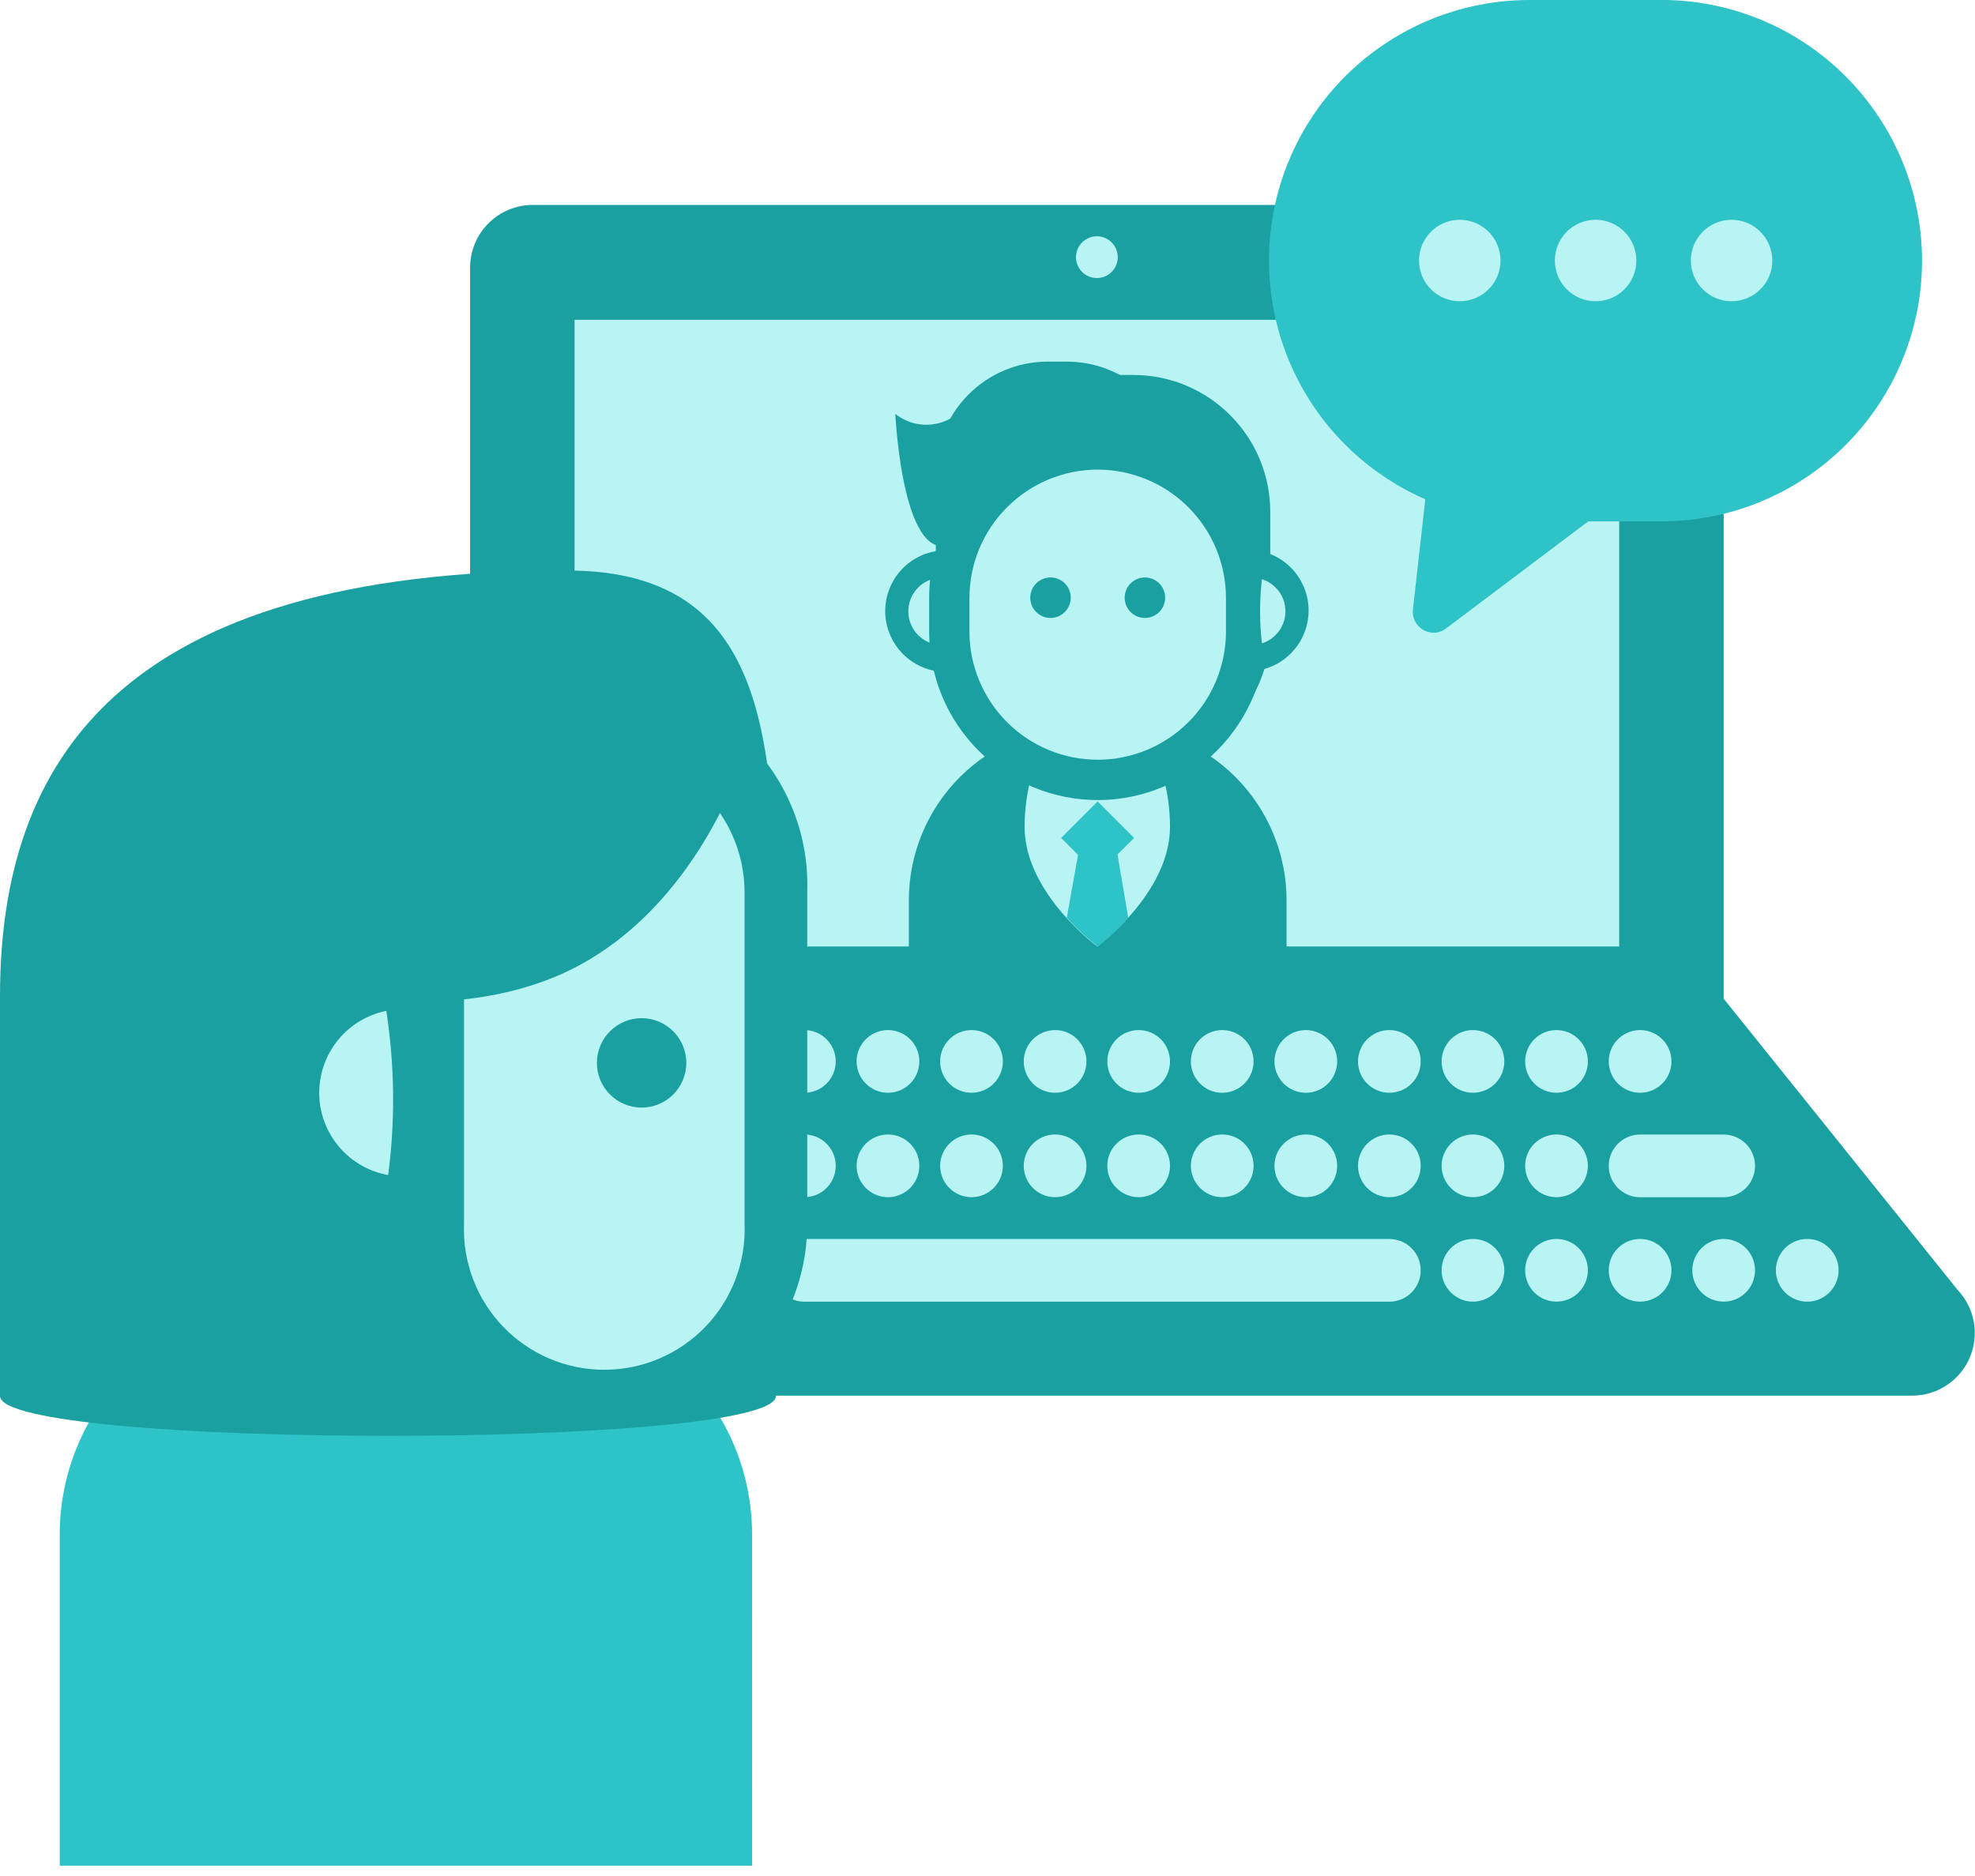 <svg fill="none" height="38" viewBox="0 0 40 38" width="40" xmlns="http://www.w3.org/2000/svg" xmlns:xlink="http://www.w3.org/1999/xlink"><clipPath id="a"><path d="m0 0h40v37.791h-40z"/></clipPath><g clip-path="url(#a)"><path d="m10.79 4.151h22.85c.337 0 .659.134.898.372.238.238.372.561.372.898v15.656h-25.389v-15.656c0-.337.134-.66.372-.898.238-.238.561-.372.898-.372z" fill="#1aa0a0"/><path d="m9.521 20.23h25.389l4.739 5.899c.17.18.284.406.327.65s.014.495-.083.722c-.098.228-.26.422-.466.558-.206.137-.448.21-.696.211h-33.031c-.248-.001-.49-.074-.696-.211-.206-.137-.368-.331-.466-.558-.098-.228-.127-.479-.083-.722.043-.244.157-.47.327-.65z" fill="#1aa0a0"/><g fill="#b8f4f4"><path d="m32.794 6.478h-21.157v12.694h21.157z"/><path d="m11.213 22.135c.351 0 .635-.284.635-.635 0-.351-.284-.635-.635-.635-.35 0-.635.284-.635.635 0 .35.284.635.635.635z"/><path d="m12.906 22.135c.35 0 .635-.284.635-.635 0-.351-.284-.635-.635-.635-.351 0-.635.284-.635.635 0 .35.284.635.635.635z"/><path d="m14.599 22.135c.35 0 .635-.284.635-.635 0-.351-.284-.635-.635-.635-.351 0-.635.284-.635.635 0 .35.284.635.635.635z"/><path d="m16.291 22.135c.35 0 .635-.284.635-.635 0-.351-.284-.635-.635-.635-.351 0-.635.284-.635.635 0 .35.284.635.635.635z"/><path d="m17.984 22.135c.351 0 .635-.284.635-.635 0-.351-.284-.635-.635-.635-.35 0-.635.284-.635.635 0 .35.284.635.635.635z"/><path d="m19.676 22.135c.351 0 .635-.284.635-.635 0-.351-.284-.635-.635-.635-.35 0-.635.284-.635.635 0 .35.284.635.635.635z"/><path d="m21.369 22.135c.351 0 .635-.284.635-.635 0-.351-.284-.635-.635-.635-.35 0-.635.284-.635.635 0 .35.284.635.635.635z"/><path d="m23.061 22.135c.35 0 .635-.284.635-.635 0-.351-.284-.635-.635-.635-.351 0-.635.284-.635.635 0 .35.284.635.635.635z"/><path d="m22.215 5.632c.234 0 .423-.189.423-.423s-.19-.423-.423-.423-.423.189-.423.423.189.423.423.423z"/><path d="m24.754 22.135c.35 0 .635-.284.635-.635 0-.351-.284-.635-.635-.635s-.635.284-.635.635c0 .35.284.635.635.635z"/><path d="m26.447 22.135c.351 0 .635-.284.635-.635 0-.351-.284-.635-.635-.635-.35 0-.635.284-.635.635 0 .35.284.635.635.635z"/><path d="m28.139 22.135c.351 0 .635-.284.635-.635 0-.351-.284-.635-.635-.635-.35 0-.635.284-.635.635 0 .35.284.635.635.635z"/><path d="m29.832 22.135c.351 0 .635-.284.635-.635 0-.351-.284-.635-.635-.635-.35 0-.635.284-.635.635 0 .35.284.635.635.635z"/><path d="m31.524 22.135c.35 0 .635-.284.635-.635 0-.351-.284-.635-.635-.635-.351 0-.635.284-.635.635 0 .35.284.635.635.635z"/><path d="m33.217 22.135c.35 0 .635-.284.635-.635 0-.351-.284-.635-.635-.635-.351 0-.635.284-.635.635 0 .35.284.635.635.635z"/><path d="m11.213 24.25c.351 0 .635-.284.635-.635 0-.351-.284-.635-.635-.635-.35 0-.635.284-.635.635 0 .35.284.635.635.635z"/><path d="m9.521 24.25c.351 0 .635-.284.635-.635 0-.351-.284-.635-.635-.635-.351 0-.635.284-.635.635 0 .35.284.635.635.635z"/><path d="m12.906 24.25c.35 0 .635-.284.635-.635 0-.351-.284-.635-.635-.635-.351 0-.635.284-.635.635 0 .35.284.635.635.635z"/><path d="m14.599 24.25c.35 0 .635-.284.635-.635 0-.351-.284-.635-.635-.635-.351 0-.635.284-.635.635 0 .35.284.635.635.635z"/><path d="m16.291 24.25c.35 0 .635-.284.635-.635 0-.351-.284-.635-.635-.635-.351 0-.635.284-.635.635 0 .35.284.635.635.635z"/><path d="m17.984 24.25c.351 0 .635-.284.635-.635 0-.351-.284-.635-.635-.635-.35 0-.635.284-.635.635 0 .35.284.635.635.635z"/><path d="m19.676 24.25c.351 0 .635-.284.635-.635 0-.351-.284-.635-.635-.635-.35 0-.635.284-.635.635 0 .35.284.635.635.635z"/><path d="m21.369 24.25c.351 0 .635-.284.635-.635 0-.351-.284-.635-.635-.635-.35 0-.635.284-.635.635 0 .35.284.635.635.635z"/><path d="m23.061 24.25c.35 0 .635-.284.635-.635 0-.351-.284-.635-.635-.635-.351 0-.635.284-.635.635 0 .35.284.635.635.635z"/><path d="m24.754 24.25c.35 0 .635-.284.635-.635 0-.351-.284-.635-.635-.635s-.635.284-.635.635c0 .35.284.635.635.635z"/><path d="m26.447 24.25c.351 0 .635-.284.635-.635 0-.351-.284-.635-.635-.635-.35 0-.635.284-.635.635 0 .35.284.635.635.635z"/><path d="m28.139 24.25c.351 0 .635-.284.635-.635 0-.351-.284-.635-.635-.635-.35 0-.635.284-.635.635 0 .35.284.635.635.635z"/><path d="m29.832 24.25c.351 0 .635-.284.635-.635 0-.351-.284-.635-.635-.635-.35 0-.635.284-.635.635 0 .35.284.635.635.635z"/><path d="m31.524 24.25c.35 0 .635-.284.635-.635 0-.351-.284-.635-.635-.635-.351 0-.635.284-.635.635 0 .35.284.635.635.635z"/><path d="m11.213 26.366c.351 0 .635-.284.635-.635s-.284-.635-.635-.635c-.35 0-.635.284-.635.635s.284.635.635.635z"/><path d="m9.521 26.366c.351 0 .635-.284.635-.635s-.284-.635-.635-.635c-.351 0-.635.284-.635.635s.284.635.635.635z"/><path d="m7.828 26.366c.351 0 .635-.284.635-.635s-.284-.635-.635-.635-.635.284-.635.635.284.635.635.635z"/><path d="m12.906 26.366c.35 0 .635-.284.635-.635s-.284-.635-.635-.635c-.351 0-.635.284-.635.635s.284.635.635.635z"/><path d="m14.599 26.366c.35 0 .635-.284.635-.635s-.284-.635-.635-.635c-.351 0-.635.284-.635.635s.284.635.635.635z"/><path d="m29.832 26.366c.351 0 .635-.284.635-.635s-.284-.635-.635-.635c-.35 0-.635.284-.635.635s.284.635.635.635z"/><path d="m31.524 26.366c.35 0 .635-.284.635-.635s-.284-.635-.635-.635c-.351 0-.635.284-.635.635s.284.635.635.635z"/><path d="m33.217 26.366c.35 0 .635-.284.635-.635s-.284-.635-.635-.635c-.351 0-.635.284-.635.635s.284.635.635.635z"/><path d="m34.91 26.366c.35 0 .635-.284.635-.635s-.284-.635-.635-.635-.635.284-.635.635.284.635.635.635z"/><path d="m36.602 26.366c.351 0 .635-.284.635-.635s-.284-.635-.635-.635c-.35 0-.635.284-.635.635s.284.635.635.635z"/><path d="m34.91 22.981h-1.693c-.351 0-.635.284-.635.635 0 .35.284.635.635.635h1.693c.35 0 .635-.284.635-.635 0-.351-.284-.635-.635-.635z"/><path d="m28.139 25.097h-11.848c-.351 0-.635.284-.635.635s.284.635.635.635h11.848c.35 0 .635-.284.635-.635s-.284-.635-.635-.635z"/><path d="m19.088 13.338c-.254 0-.497-.101-.676-.28-.179-.179-.28-.423-.28-.676 0-.254.101-.497.28-.676.179-.179.423-.28.676-.28.141.63.141 1.283 0 1.913z"/></g><path d="m19.257 13.608h-.169c-.314-.018-.608-.156-.824-.385-.215-.229-.336-.531-.336-.845 0-.314.12-.616.336-.845s.51-.366.824-.384h.216l.051.207c.16.697.153 1.422-.021 2.116zm-.385-1.875c-.138.044-.259.13-.344.247-.086.117-.132.258-.132.403 0 .145.046.286.132.403.086.117.206.203.344.247.05-.432.05-.868 0-1.299z" fill="#1aa0a0"/><path d="m21.606 7.325h-.385c-1.253 0-2.268 1.015-2.268 2.268v3.389c0 1.253 1.015 2.268 2.268 2.268h.385c1.253 0 2.268-1.015 2.268-2.268v-3.389c0-1.253-1.015-2.268-2.268-2.268z" fill="#1aa0a0"/><path d="m22.951 7.595h-.461c-1.533 0-2.776 1.243-2.776 2.776v2.374c0 1.533 1.243 2.776 2.776 2.776h.461c1.533 0 2.776-1.243 2.776-2.776v-2.374c0-1.533-1.243-2.776-2.776-2.776z" fill="#1aa0a0"/><path d="m21.936 14.704h.588c.937 0 1.836.372 2.498 1.035s1.035 1.561 1.035 2.498v2.209h-7.65v-2.213c.001-.936.373-1.833 1.035-2.494s1.559-1.034 2.494-1.035z" fill="#1aa0a0"/><path d="m23.696 16.752c0 1.337-1.473 2.42-1.473 2.42s-1.472-1.083-1.472-2.42c0-1.337.66-2.42 1.472-2.42.812 0 1.473 1.083 1.473 2.42z" fill="#b8f4f4"/><path d="m22.23 16.234-.739.739.739.739.739-.739z" fill="#2dc3c7"/><path d="m22.626 17.264h-.783l-.237 1.325c.191.213.401.408.626.584.224-.175.43-.37.618-.584z" fill="#2dc3c7"/><path d="m22.465 9.102h-.461c-1.533 0-2.776 1.243-2.776 2.776v1.143c0 1.533 1.243 2.776 2.776 2.776h.461c1.533 0 2.776-1.243 2.776-2.776v-1.143c0-1.533-1.243-2.776-2.776-2.776z" fill="#b8f4f4"/><path d="m22.232 16.206c-.905-.001-1.773-.361-2.413-1.001-.64-.64-1-1.508-1.001-2.413v-.685c0-.906.36-1.774 1-2.415.64-.64 1.509-1 2.415-1.0.906 0 1.774.36 2.415 1.0.64.64 1 1.509 1 2.415v.685c-.001.905-.361 1.773-1.001 2.413-.64.64-1.508 1-2.413 1.001zm0-6.694c-.688.001-1.347.275-1.834.761-.487.486-.761 1.145-.764 1.833v.685c0 .689.274 1.35.761 1.837.487.487 1.148.761 1.837.761.689 0 1.35-.274 1.837-.761.487-.487.761-1.148.761-1.837v-.685c-.002-.688-.277-1.347-.764-1.833-.487-.486-1.147-.76-1.835-.761z" fill="#1aa0a0"/><path d="m25.342 13.338c.254 0 .497-.101.676-.28.179-.179.28-.423.28-.676 0-.254-.101-.497-.28-.676-.179-.179-.422-.28-.676-.28-.141.63-.141 1.283 0 1.913z" fill="#b8f4f4"/><path d="m25.342 13.608h-.169l-.076-.148c-.174-.694-.181-1.419-.021-2.116l.051-.207h.216c.314.018.608.156.824.384.215.229.336.531.336.845 0 .314-.12.616-.336.845-.215.229-.51.366-.824.384zm.216-1.875c-.05.432-.05.868 0 1.299.138-.044.259-.13.344-.247.086-.117.132-.258.132-.403 0-.145-.046-.286-.132-.403-.086-.117-.206-.203-.344-.247z" fill="#1aa0a0"/><path d="m19.554 8.218c-.082.105-.184.192-.3.257s-.244.106-.376.122c-.132.015-.266.004-.394-.032-.128-.037-.247-.098-.351-.182 0 0 .161 3.529 1.367 2.492-.041-.886-.023-1.774.055-2.657z" fill="#1aa0a0"/><path d="m21.276 12.517c.227 0 .41-.184.41-.41 0-.227-.184-.41-.41-.41s-.41.184-.41.41c0 .227.184.41.41.41z" fill="#1aa0a0"/><path d="m23.188 12.517c.227 0 .41-.184.41-.41 0-.227-.184-.41-.41-.41s-.41.184-.41.41c0 .227.184.41.41.41z" fill="#1aa0a0"/><path d="m15.233 37.791h-14.023v-6.711c0-1.234.49-2.418 1.363-3.291s2.057-1.363 3.291-1.363h4.714c1.234 0 2.418.49 3.291 1.363s1.363 2.057 1.363 3.291z" fill="#2dc3c7"/><path d="m15.716 28.275c0 1.079-15.716 1.079-15.716 0v-8.091c0-4.765 2.416-8.628 11.484-8.628 4.341 0 4.231 3.863 4.231 8.628z" fill="#1aa0a0"/><path d="m12.242 14.577h-.004c-1.919 0-3.474 1.555-3.474 3.474v6.745c0 1.919 1.555 3.474 3.474 3.474h.004c1.919 0 3.474-1.555 3.474-3.474v-6.745c0-1.919-1.555-3.474-3.474-3.474z" fill="#b8f4f4"/><path d="m12.242 28.905c-1.091-.001-2.136-.435-2.907-1.206-.771-.771-1.205-1.817-1.206-2.907v-6.737c-.018-.551.076-1.1.274-1.614.199-.514.499-.983.882-1.379.383-.396.843-.711 1.35-.926.507-.215 1.053-.326 1.604-.326.551 0 1.097.111 1.604.326.508.215.967.53 1.35.926.384.396.683.865.882 1.379s.292 1.063.274 1.614v6.737c0 1.09-.433 2.136-1.203 2.907-.77.771-1.815 1.205-2.905 1.206zm0-13.693c-.754.001-1.476.301-2.01.834-.533.533-.833 1.256-.834 2.01v6.737c-.015.382.048.764.184 1.121.136.358.343.684.608.96.265.276.584.495.936.645s.731.227 1.113.227c.383 0 .761-.077 1.113-.227s.67-.369.936-.645c.265-.276.472-.602.608-.96.136-.358.199-.739.184-1.121v-6.737c-.006-.75-.307-1.467-.839-1.996-.532-.528-1.251-.826-2.001-.827z" fill="#1aa0a0"/><path d="m8.162 24.25c-.561 0-1.099-.223-1.496-.62-.397-.397-.62-.935-.62-1.496 0-.561.223-1.099.62-1.496.397-.397.935-.62 1.496-.62.3 1.21.3 3.626 0 4.231z" fill="#b8f4f4"/><path d="m8.421 24.674h-.258c-.673 0-1.319-.268-1.795-.744-.476-.476-.744-1.122-.744-1.795 0-.673.267-1.319.744-1.795.476-.476 1.122-.744 1.795-.744h.33l.08.322c.305 1.227.339 3.775-.034 4.524zm-.597-4.198c-.387.078-.734.288-.982.595s-.381.69-.377 1.084c.005.394.147.775.402 1.075.255.301.607.503.995.572.145-1.105.132-2.225-.038-3.326z" fill="#1aa0a0"/><path d="m11.425 19.706c-2.772 1.27-6.347.102-6.347.102s1.155-2.856 3.927-4.134c2.772-1.278 6.11-.491 6.11-.491s-.922 3.245-3.69 4.523z" fill="#1aa0a0"/><path d="m12.995 22.435c.5 0 .905-.405.905-.905 0-.5-.405-.906-.905-.906s-.906.405-.906.906c0 .5.406.905.906.905z" fill="#1aa0a0"/><path d="m33.653 0h-2.67c-1.213-.001-2.389.415-3.331 1.179-.942.764-1.592 1.83-1.84 3.017-.248 1.187-.08 2.424.476 3.501.556 1.078 1.467 1.931 2.579 2.416l-.25 2.226c-.011.084.003.169.041.244.038.075.097.138.171.179.064.035.135.054.207.055.092-.001.181-.032.254-.089l2.877-2.167h1.473c.693.001 1.38-.135 2.021-.4.641-.265 1.224-.653 1.715-1.143.491-.49.881-1.071 1.147-1.712.266-.64.404-1.327.404-2.02.001-.693-.135-1.38-.4-2.021s-.653-1.224-1.143-1.715-1.071-.881-1.712-1.147c-.64-.266-1.327-.404-2.02-.404z" fill="#2dc3c7"/><path d="m29.565 6.102c.456 0 .825-.369.825-.825s-.369-.825-.825-.825c-.456 0-.825.369-.825.825s.369.825.825.825z" fill="#b8f4f4"/><path d="m32.316 6.102c.456 0 .825-.369.825-.825s-.369-.825-.825-.825-.825.369-.825.825.369.825.825.825z" fill="#b8f4f4"/><path d="m35.07 6.102c.456 0 .825-.369.825-.825s-.369-.825-.825-.825-.825.369-.825.825.369.825.825.825z" fill="#b8f4f4"/></g></svg>